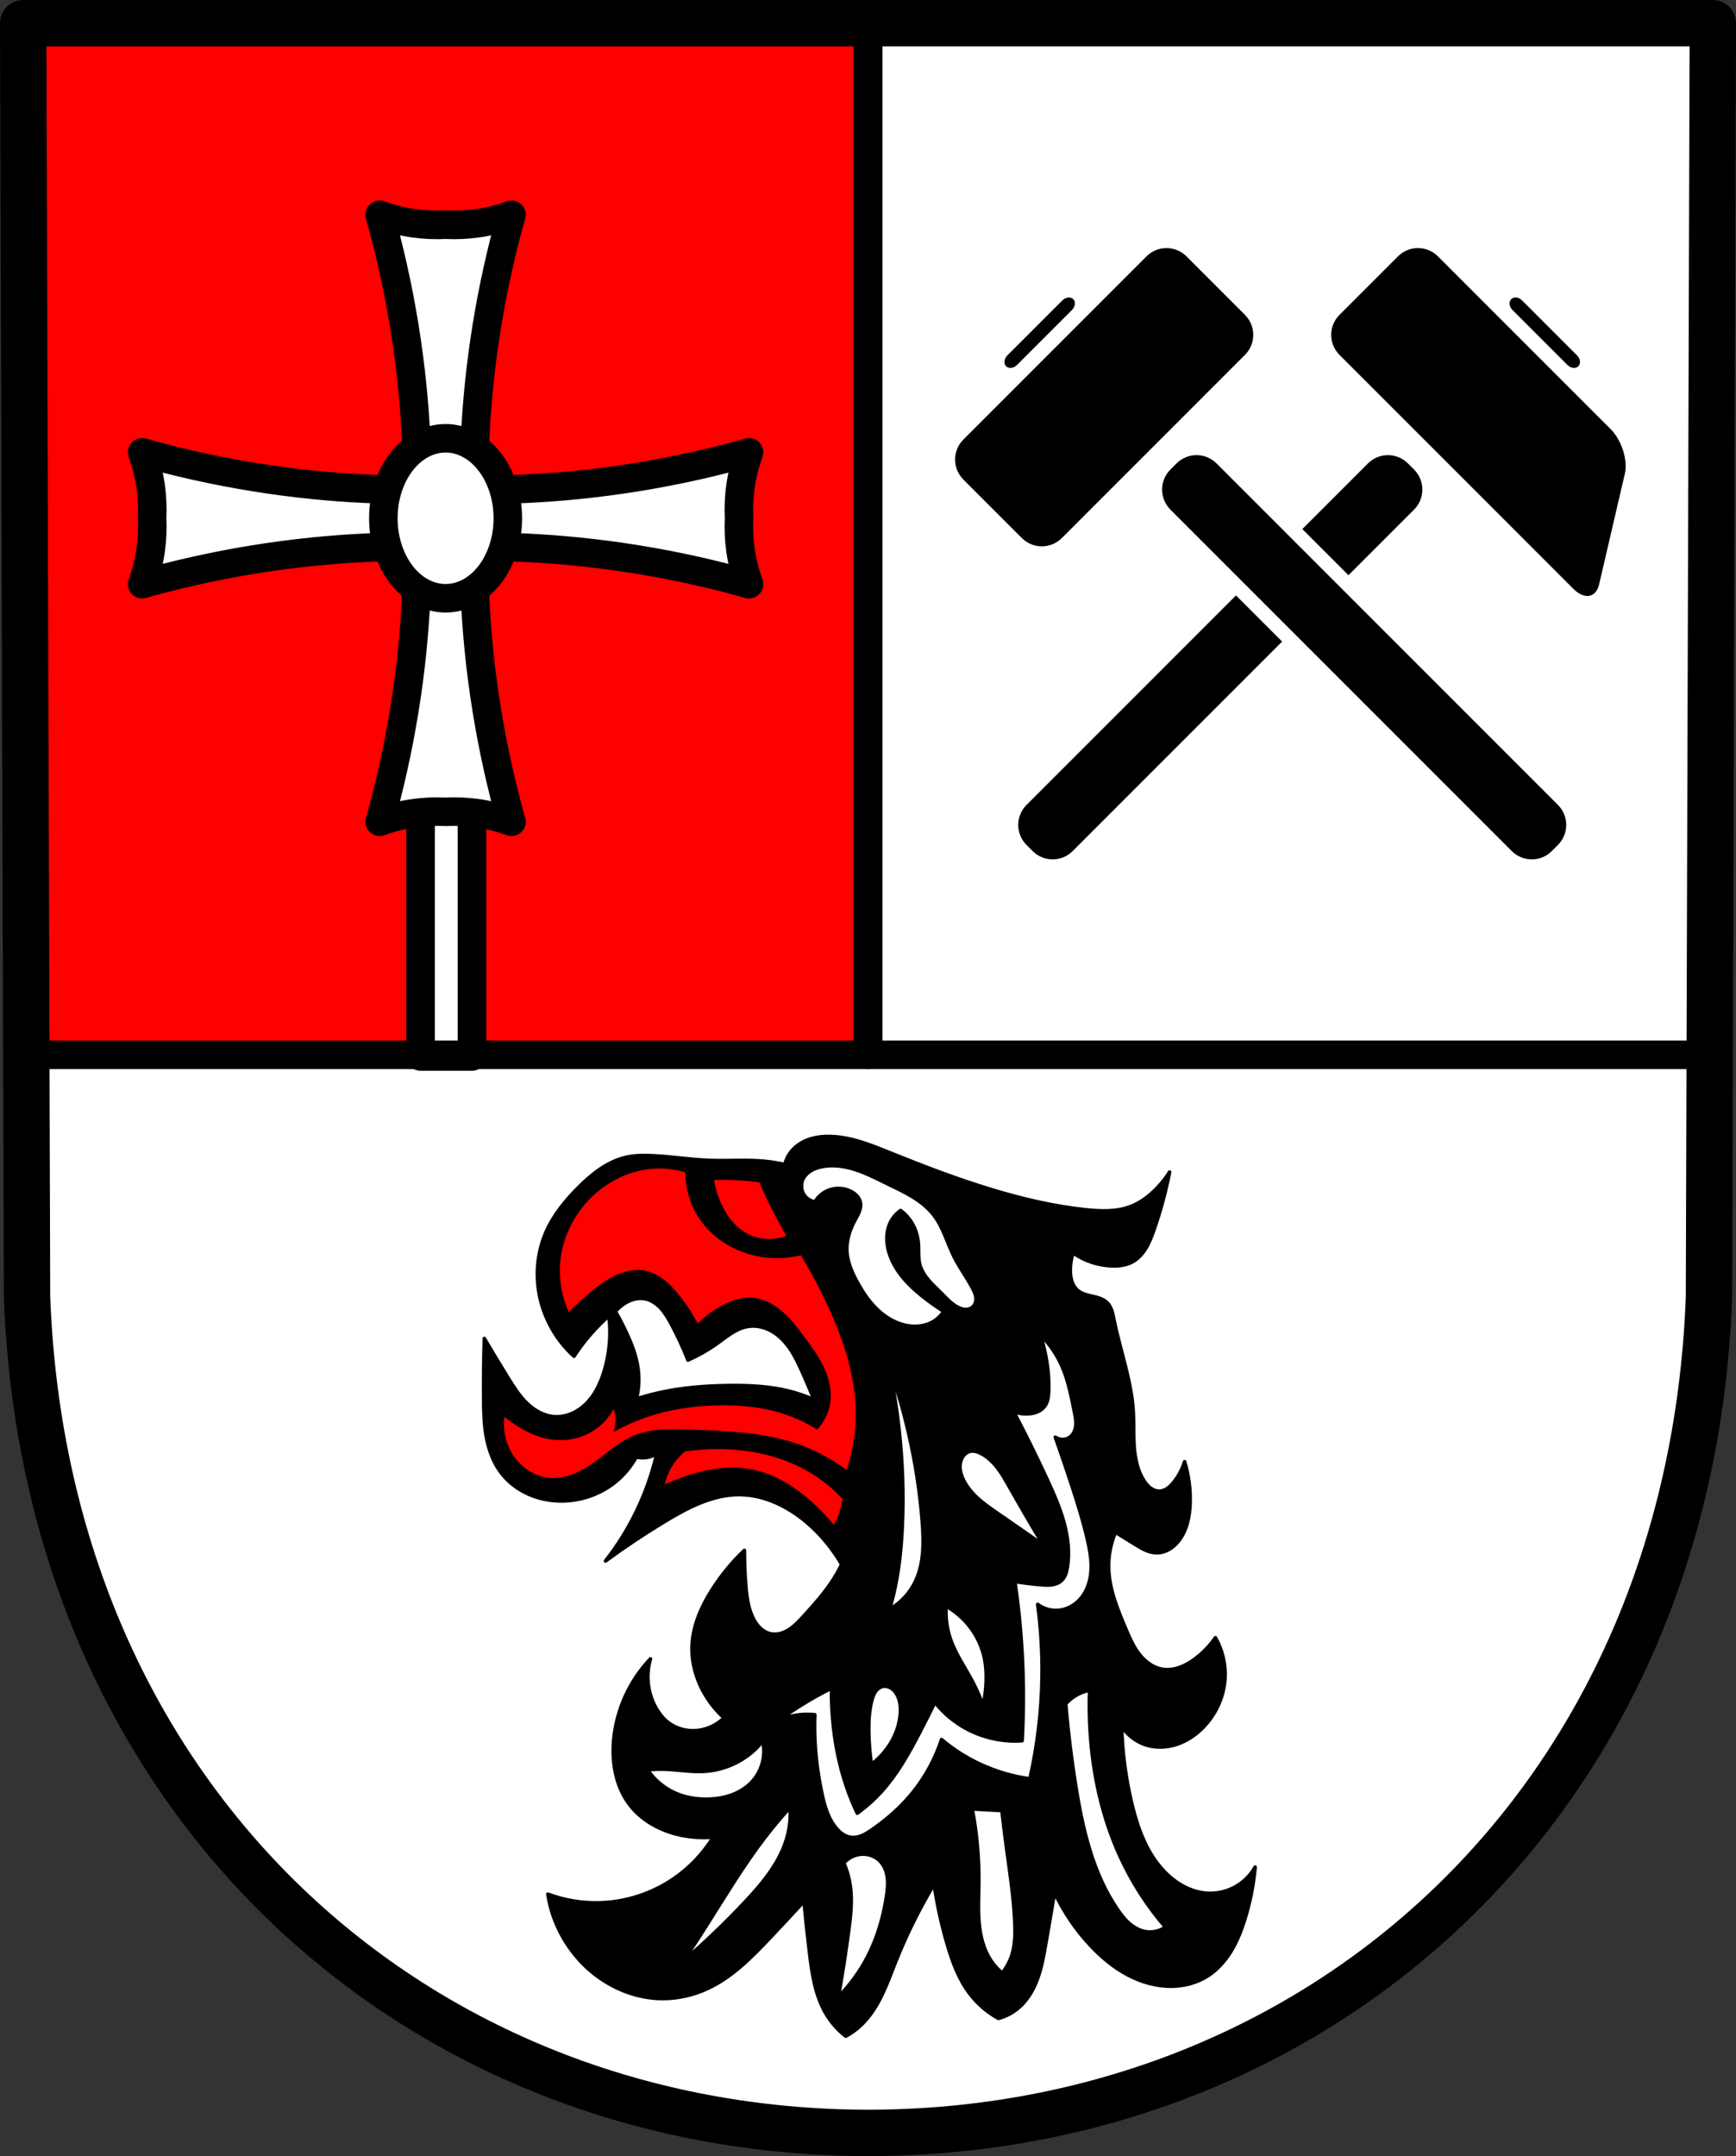 <?xml version="1.0" encoding="UTF-8" standalone="no"?>
<!-- Created with Inkscape (http://www.inkscape.org/) -->

<svg
   xmlns:dc="http://purl.org/dc/elements/1.1/"
   xmlns:cc="http://creativecommons.org/ns#"
   xmlns:rdf="http://www.w3.org/1999/02/22-rdf-syntax-ns#"
   xmlns:svg="http://www.w3.org/2000/svg"
   xmlns="http://www.w3.org/2000/svg"
   xmlns:sodipodi="http://sodipodi.sourceforge.net/DTD/sodipodi-0.dtd"
   xmlns:inkscape="http://www.inkscape.org/namespaces/inkscape"
   width="128.845mm"
   height="159.981mm"
   viewBox="0 0 128.845 159.981"
   version="1.1"
   id="svg865"
   inkscape:version="0.92.5 (2060ec1f9f, 2020-04-08)"
   sodipodi:docname="DEU Pluwig COA.svg">
  <rect x="0" y="0" width="128.845" height="159.981" fill="#333333" stroke="none"/>
  <defs
     id="defs859">
    <inkscape:path-effect
       effect="spiro"
       id="path-effect1013"
       is_visible="true" />
    <inkscape:path-effect
       effect="spiro"
       id="path-effect1008"
       is_visible="true" />
    <inkscape:path-effect
       effect="spiro"
       id="path-effect1003"
       is_visible="true" />
    <inkscape:path-effect
       effect="spiro"
       id="path-effect998"
       is_visible="true" />
    <inkscape:path-effect
       effect="spiro"
       id="path-effect991"
       is_visible="true" />
    <inkscape:path-effect
       effect="spiro"
       id="path-effect987"
       is_visible="true" />
    <inkscape:path-effect
       effect="spiro"
       id="path-effect982"
       is_visible="true" />
    <inkscape:path-effect
       effect="spiro"
       id="path-effect978"
       is_visible="true" />
    <inkscape:path-effect
       effect="spiro"
       id="path-effect972"
       is_visible="true" />
    <inkscape:path-effect
       effect="spiro"
       id="path-effect968"
       is_visible="true" />
    <inkscape:path-effect
       effect="spiro"
       id="path-effect963"
       is_visible="true" />
    <inkscape:path-effect
       effect="spiro"
       id="path-effect959"
       is_visible="true" />
    <inkscape:path-effect
       effect="spiro"
       id="path-effect916"
       is_visible="true" />
    <inkscape:path-effect
       effect="spiro"
       id="path-effect911"
       is_visible="true" />
    <inkscape:path-effect
       effect="spiro"
       id="path-effect907"
       is_visible="true" />
    <inkscape:path-effect
       effect="spiro"
       id="path-effect1236"
       is_visible="true" />
    <inkscape:path-effect
       effect="spiro"
       id="path-effect1144"
       is_visible="true" />
    <inkscape:path-effect
       effect="spiro"
       id="path-effect3644"
       is_visible="true" />
    <inkscape:path-effect
       effect="spiro"
       id="path-effect3636"
       is_visible="true" />
    <inkscape:path-effect
       effect="spiro"
       id="path-effect3544"
       is_visible="true" />
    <inkscape:path-effect
       effect="spiro"
       id="path-effect3466"
       is_visible="true" />
    <inkscape:path-effect
       effect="spiro"
       id="path-effect3544-2"
       is_visible="true" />
    <inkscape:path-effect
       effect="spiro"
       id="path-effect3644-8"
       is_visible="true" />
    <inkscape:path-effect
       effect="spiro"
       id="path-effect3644-3"
       is_visible="true" />
    <inkscape:path-effect
       effect="spiro"
       id="path-effect3636-0"
       is_visible="true" />
    <inkscape:path-effect
       effect="spiro"
       id="path-effect1727-0-1"
       is_visible="true" />
    <inkscape:path-effect
       effect="spiro"
       id="path-effect1731-8-3"
       is_visible="true" />
    <inkscape:path-effect
       effect="spiro"
       id="path-effect1727-3"
       is_visible="true" />
    <inkscape:path-effect
       effect="spiro"
       id="path-effect1731-7"
       is_visible="true" />
    <inkscape:path-effect
       effect="spiro"
       id="path-effect841-8"
       is_visible="true" />
    <inkscape:path-effect
       effect="spiro"
       id="path-effect1144-7"
       is_visible="true" />
    <inkscape:path-effect
       effect="spiro"
       id="path-effect1236-1"
       is_visible="true" />
    <inkscape:path-effect
       effect="spiro"
       id="path-effect1236-5"
       is_visible="true" />
    <inkscape:path-effect
       effect="spiro"
       id="path-effect1236-8"
       is_visible="true" />
  </defs>
  <sodipodi:namedview
     id="base"
     pagecolor="#ffffff"
     bordercolor="#666666"
     borderopacity="1.0"
     inkscape:pageopacity="0.0"
     inkscape:pageshadow="2"
     inkscape:zoom="1.3115009"
     inkscape:cx="243.48721"
     inkscape:cy="302.3254"
     inkscape:document-units="mm"
     inkscape:current-layer="layer1"
     showgrid="false"
     inkscape:window-width="1920"
     inkscape:window-height="1046"
     inkscape:window-x="-11"
     inkscape:window-y="-11"
     inkscape:window-maximized="1"
     fit-margin-top="0"
     fit-margin-left="0"
     fit-margin-right="0"
     fit-margin-bottom="0"
     inkscape:snap-global="true"
     inkscape:snap-midpoints="true"
     inkscape:snap-smooth-nodes="true"
     inkscape:object-paths="false"
     showguides="true"
     inkscape:guide-bbox="true" />
  <g
     inkscape:label="Ebene 1"
     inkscape:groupmode="layer"
     id="layer1"
     transform="translate(13.46,170.904)">
    <path
       style="fill:#ffffff;fill-rule:evenodd;stroke:none;stroke-width:0.265;stroke-linecap:round;stroke-linejoin:round;stroke-miterlimit:4;stroke-dasharray:none;stroke-opacity:1"
       inkscape:connector-curvature="0"
       d="m 113.666,-169.184 -0.287,94.538 c -1.396,37.541 -28.973,61.981 -62.416,62.002 -33.413,-0.046 -61.001,-24.497 -62.416,-62.002 l -0.287,-94.538 h 62.701 z"
       id="path10563-0-6-2-6-8-4"
       sodipodi:nodetypes="ccccccc" />
    <path
       style="opacity:1;fill:#ff0000;fill-opacity:1;fill-rule:evenodd;stroke:none;stroke-width:5;stroke-linecap:round;stroke-linejoin:round;stroke-miterlimit:4;stroke-dasharray:none;stroke-opacity:1;paint-order:normal"
       d="M 6.5 6.5 L 7.377 295.818 L 243.482 295.818 L 243.482 6.5 L 6.5 6.5 z "
       transform="matrix(0.265,0,0,0.265,-13.46,-170.904)"
       id="rect973" />
    <path
       style="opacity:1;fill:#ffffff;fill-opacity:1;fill-rule:evenodd;stroke:#000000;stroke-width:8;stroke-linecap:round;stroke-linejoin:round;stroke-miterlimit:4;stroke-dasharray:none;stroke-opacity:1;paint-order:normal"
       d="M 117.793 220.004 L 117.793 295.818 L 132.189 295.818 L 132.189 220.004 L 117.793 220.004 z "
       transform="matrix(0.265,0,0,0.265,-13.46,-170.904)"
       id="rect1201" />
    <path
       inkscape:connector-curvature="0"
       style="opacity:1;fill:#ffffff;fill-opacity:1;fill-rule:evenodd;stroke:#000000;stroke-width:2.117;stroke-linecap:round;stroke-linejoin:round;stroke-miterlimit:4;stroke-dasharray:none;stroke-opacity:1;paint-order:normal"
       d="m 113.663,-169.184 -0.232,76.549 H 50.962 v -76.549 z"
       id="rect973-4" />
    <path
       style="fill:none;fill-rule:evenodd;stroke:#000000;stroke-width:3.44;stroke-linecap:round;stroke-linejoin:round;stroke-miterlimit:4;stroke-dasharray:none;stroke-opacity:1"
       inkscape:connector-curvature="0"
       d="m 113.666,-169.184 -0.287,94.538 c -1.396,37.541 -28.973,61.981 -62.416,62.002 -33.413,-0.046 -61.001,-24.497 -62.416,-62.002 l -0.287,-94.538 h 62.701 z"
       id="path10563-0-6-2-6-8"
       sodipodi:nodetypes="ccccccc" />
    <path
       inkscape:connector-curvature="0"
       style="opacity:1;fill:#000000;fill-opacity:1;fill-rule:evenodd;stroke:none;stroke-width:0.265;stroke-linecap:round;stroke-linejoin:round;stroke-miterlimit:4;stroke-dasharray:none;stroke-opacity:1;paint-order:normal"
       d="m 99.511,-148.611 c -0.251,-0.251 -0.612,-0.294 -0.809,-0.097 -0.197,0.197 -0.154,0.557 0.097,0.808 l 4.075,4.075 c 0.251,0.251 0.611,0.294 0.808,0.097 0.197,-0.197 0.154,-0.558 -0.097,-0.809 z m -6.243,-3.267 c -0.824,-0.824 -2.151,-0.824 -2.976,3.7e-4 l -4.334,4.334 c -0.824,0.824 -0.824,2.151 3e-6,2.975 l 3.958,3.958 8.073,8.073 5.326,5.326 c 0.824,0.824 1.678,0.671 1.914,-0.345 l 1.906,-8.193 c 0.236,-1.016 -0.237,-2.497 -1.061,-3.322 l -0.775,-0.775 -8.08,-8.08 z m -2.229,15.364 c -0.824,-0.824 -2.152,-0.824 -2.976,0 l -25.333,25.333 c -0.824,0.824 -0.824,2.151 3.67e-4,2.975 l 0.45,0.45 c 0.824,0.824 2.151,0.824 2.975,1e-5 l 25.333,-25.333 c 0.824,-0.824 0.825,-2.151 3.57e-4,-2.976 z"
       id="rect1030-0" />
    <path
       style="fill:none;stroke:#ffffff;stroke-width:2.117;stroke-linecap:round;stroke-linejoin:round;stroke-opacity:1;stroke-miterlimit:4;stroke-dasharray:none"
       d="m 76.914,-129.582 9.16,9.16"
       id="path1138"
       inkscape:connector-curvature="0" />
    <path
       style="fill:none;stroke:#ffffff;stroke-width:2.117;stroke-linecap:round;stroke-linejoin:round;stroke-opacity:1;stroke-miterlimit:4;stroke-dasharray:none"
       d="m 80.366,-132.981 7.49,7.49"
       id="path1140"
       inkscape:connector-curvature="0" />
    <path
       inkscape:connector-curvature="0"
       style="opacity:1;fill:#000000;fill-opacity:1;fill-rule:evenodd;stroke:none;stroke-width:0.265;stroke-linecap:round;stroke-linejoin:round;stroke-miterlimit:4;stroke-dasharray:none;stroke-opacity:1;paint-order:normal"
       d="m 61.31,-144.536 c -0.251,0.251 -0.294,0.612 -0.097,0.809 0.197,0.197 0.558,0.154 0.809,-0.097 l 4.075,-4.075 c 0.251,-0.251 0.294,-0.612 0.097,-0.809 -0.197,-0.197 -0.558,-0.154 -0.809,0.097 z m -3.266,6.242 c -0.824,0.824 -0.824,2.152 2e-6,2.976 l 4.334,4.334 c 0.824,0.824 2.152,0.824 2.976,1e-5 l 13.584,-13.584 c 0.824,-0.824 0.824,-2.152 -9e-6,-2.976 l -4.334,-4.334 c -0.824,-0.824 -2.152,-0.824 -2.976,-1e-5 z m 15.364,2.229 c -0.824,0.824 -0.824,2.151 -1.1e-5,2.975 l 25.333,25.333 c 0.824,0.824 2.151,0.825 2.976,3.6e-4 l 0.45,-0.45 c 0.824,-0.824 0.824,-2.152 0,-2.976 l -25.333,-25.333 c -0.824,-0.824 -2.151,-0.824 -2.976,3.7e-4 z"
       id="rect1030" />
    <path
       style="fill:#ffffff;stroke:#000000;stroke-width:2.117;stroke-linecap:round;stroke-linejoin:round;stroke-miterlimit:4;stroke-dasharray:none;stroke-opacity:1"
       d="m 14.72,-154.971 c 0.365,1.296 0.695,2.6 0.989,3.912 0.653,2.913 1.131,5.863 1.429,8.829 0.256,2.55 0.377,5.112 0.366,7.674 -2.562,0.01 -5.124,-0.111 -7.674,-0.366 -2.967,-0.298 -5.916,-0.776 -8.829,-1.429 -1.312,-0.294 -2.617,-0.624 -3.912,-0.989 0.299,0.815 0.512,1.664 0.634,2.527 0.11,0.781 0.146,1.574 0.106,2.363 0.04,0.789 0.004,1.581 -0.106,2.363 -0.122,0.863 -0.335,1.713 -0.634,2.528 1.296,-0.365 2.6,-0.695 3.912,-0.989 2.913,-0.653 5.863,-1.131 8.829,-1.429 2.55,-0.256 5.112,-0.377 7.674,-0.366 0.01,2.562 -0.111,5.124 -0.366,7.674 -0.298,2.966 -0.776,5.916 -1.429,8.829 -0.294,1.312 -0.624,2.617 -0.989,3.912 0.815,-0.299 1.665,-0.512 2.528,-0.634 0.781,-0.11 1.574,-0.146 2.363,-0.106 0.789,-0.04 1.582,-0.004 2.363,0.106 0.863,0.122 1.712,0.335 2.527,0.634 -0.365,-1.296 -0.695,-2.6 -0.989,-3.912 -0.653,-2.913 -1.131,-5.863 -1.429,-8.829 -0.256,-2.55 -0.377,-5.112 -0.366,-7.674 2.562,-0.011 5.124,0.11 7.674,0.366 2.966,0.298 5.916,0.776 8.829,1.429 1.312,0.294 2.617,0.624 3.912,0.989 -0.299,-0.815 -0.512,-1.665 -0.634,-2.528 -0.11,-0.781 -0.146,-1.574 -0.106,-2.363 -0.04,-0.789 -0.004,-1.582 0.106,-2.363 0.122,-0.863 0.335,-1.712 0.634,-2.527 -1.296,0.365 -2.6,0.695 -3.912,0.989 -2.913,0.653 -5.863,1.131 -8.829,1.429 -2.55,0.256 -5.112,0.377 -7.674,0.366 -0.01,-2.562 0.111,-5.124 0.366,-7.674 0.298,-2.966 0.776,-5.916 1.429,-8.829 0.294,-1.312 0.624,-2.617 0.989,-3.912 -0.815,0.299 -1.664,0.512 -2.527,0.634 -0.781,0.11 -1.574,0.146 -2.363,0.106 -0.789,0.04 -1.581,0.004 -2.363,-0.106 -0.863,-0.122 -1.713,-0.335 -2.528,-0.634 z"
       id="path1142"
       inkscape:connector-curvature="0" />
    <ellipse
       style="opacity:1;fill:#ffffff;fill-opacity:1;fill-rule:evenodd;stroke:#000000;stroke-width:2.117;stroke-linecap:round;stroke-linejoin:round;stroke-miterlimit:4;stroke-dasharray:none;stroke-opacity:1;paint-order:normal"
       id="path1199"
       cx="19.611"
       cy="-132.448"
       rx="4.619"
       ry="5.935" />
    <path
       inkscape:connector-curvature="0"
       style="opacity:1;fill:none;fill-opacity:1;fill-rule:evenodd;stroke:#000000;stroke-width:2.117;stroke-linecap:round;stroke-linejoin:round;stroke-miterlimit:4;stroke-dasharray:none;stroke-opacity:1;paint-order:normal"
       d="m -11.74,-169.184 0.232,76.549 h 62.47 v -76.549 z"
       id="rect973-0" />
    <path
       style="fill:#000000;stroke:#000000;stroke-width:1;stroke-linecap:round;stroke-linejoin:round;stroke-miterlimit:4;stroke-dasharray:none;stroke-opacity:1"
       d="M 232.467 318.209 C 230.537 318.17 228.589 318.372 226.756 318.977 C 224.923 319.581 223.205 320.601 221.922 322.043 C 220.904 323.186 220.175 324.581 219.814 326.068 C 217.795 325.606 215.742 325.287 213.678 325.111 C 208.772 324.693 203.836 325.093 198.916 324.92 C 193.34 324.723 187.809 323.79 182.234 323.576 C 180.054 323.492 177.854 323.522 175.717 323.961 C 170.323 325.069 165.795 328.683 161.912 332.588 C 158.276 336.244 154.959 340.323 152.9 345.051 C 150.582 350.375 149.96 356.399 150.982 362.115 C 152.188 368.854 155.686 375.161 160.762 379.754 C 162.204 377.533 163.807 375.415 165.555 373.426 C 167.107 371.659 168.773 369.994 170.539 368.441 C 171.183 373.636 170.722 378.964 169.197 383.971 C 168.16 387.375 166.584 390.705 164.021 393.174 C 162.803 394.348 161.37 395.312 159.795 395.93 C 158.22 396.547 156.5 396.812 154.818 396.625 C 151.992 396.311 149.424 394.742 147.406 392.738 C 145.389 390.735 143.853 388.306 142.355 385.889 C 140.075 382.208 137.838 378.501 135.645 374.768 C 135.485 380.262 135.421 385.761 135.453 391.258 C 135.474 394.853 135.536 398.465 136.15 402.008 C 136.764 405.55 137.955 409.044 140.055 411.963 C 141.822 414.42 144.205 416.417 146.893 417.809 C 149.58 419.2 152.565 419.991 155.584 420.207 C 161.528 420.632 167.618 418.761 172.266 415.031 C 174.687 413.088 176.72 410.662 178.209 407.938 C 179.395 408.255 180.665 408.255 181.852 407.938 C 182.601 407.737 183.317 407.411 183.961 406.979 C 182.598 412.882 180.532 418.623 177.824 424.043 C 175.522 428.65 172.756 433.025 169.58 437.08 C 174.971 433.128 180.54 429.415 186.262 425.959 C 192.624 422.116 199.536 418.492 206.969 418.482 C 214.379 418.473 221.415 422.137 226.908 427.109 C 230.393 430.264 233.379 433.967 235.727 438.039 C 235.095 439.355 234.39 440.635 233.617 441.873 C 231.182 445.773 228.092 449.215 224.99 452.609 C 223.741 453.977 222.466 455.359 220.895 456.338 C 220.109 456.827 219.251 457.212 218.348 457.414 C 217.444 457.616 216.493 457.631 215.596 457.402 C 214.625 457.155 213.739 456.626 213.002 455.947 C 212.265 455.269 211.671 454.444 211.186 453.568 C 209.579 450.672 209.151 447.284 208.885 443.982 C 208.62 440.696 208.486 437.397 208.482 434.1 C 205.081 437.34 202.07 440.992 199.535 444.947 C 196.492 449.696 194.098 455.037 193.84 460.672 C 193.613 465.606 195.065 470.554 197.637 474.771 C 199.045 477.081 200.785 479.188 202.787 481.008 C 201.596 482.175 200.172 483.105 198.623 483.723 C 196.51 484.565 194.16 484.823 191.924 484.408 C 189.687 483.993 187.573 482.9 185.977 481.279 C 185.441 480.735 184.964 480.135 184.529 479.508 C 181.538 475.193 180.648 469.49 182.182 464.469 C 176.321 470.615 172.624 478.785 171.877 487.244 C 171.325 493.497 172.457 500.112 176.215 505.141 C 179.638 509.721 184.994 512.622 190.586 513.816 C 193.608 514.462 196.728 514.646 199.805 514.359 C 196.967 518.985 193.143 523.003 188.664 526.066 C 182.476 530.298 175.035 532.675 167.539 532.797 C 162.742 532.875 157.931 532.043 153.439 530.357 C 154.728 538.778 159.194 546.673 165.746 552.117 C 171.219 556.665 178.187 559.509 185.303 559.594 C 189.776 559.647 194.248 558.621 198.297 556.719 C 205.189 553.48 210.646 547.886 215.877 542.352 C 219.001 539.046 222.103 535.718 225.182 532.369 C 225.626 537.169 226.138 541.962 226.717 546.748 C 227.429 552.641 228.303 558.7 231.318 563.812 C 232.753 566.245 234.649 568.403 236.877 570.139 C 238.33 569.35 239.687 568.383 240.904 567.264 C 243.455 564.918 245.359 561.948 246.887 558.838 C 248.415 555.728 249.59 552.461 250.873 549.242 C 253.862 541.747 257.458 534.494 261.611 527.576 C 262.442 533.211 263.66 538.788 265.254 544.256 C 266.673 549.124 268.432 553.987 271.467 558.049 C 273.643 560.961 276.448 563.401 279.633 565.154 C 281.749 564.585 283.733 563.528 285.385 562.088 C 287.842 559.946 289.514 557.02 290.619 553.953 C 291.725 550.887 292.299 547.658 292.861 544.447 C 293.711 539.593 294.543 534.737 295.355 529.877 C 297.918 535.36 301.361 540.43 305.516 544.832 C 308.494 547.988 311.86 550.817 315.682 552.873 C 319.503 554.929 323.802 556.189 328.141 556.143 C 331.561 556.106 334.997 555.239 337.918 553.459 C 340.735 551.742 343.009 549.223 344.738 546.414 C 346.468 543.605 347.677 540.504 348.654 537.354 C 350.124 532.616 351.091 527.724 351.531 522.783 C 350.168 525.209 348.085 527.223 345.617 528.508 C 343.149 529.793 340.304 530.342 337.535 530.068 C 334.243 529.742 331.126 528.277 328.523 526.234 C 325.312 523.715 322.84 520.339 321.014 516.689 C 319.187 513.04 317.981 509.111 317.02 505.145 C 315.285 497.989 314.32 490.648 314.145 483.287 C 315.754 485.856 318.328 487.804 321.238 488.654 C 323.966 489.452 326.936 489.291 329.631 488.389 C 332.326 487.486 334.752 485.866 336.768 483.861 C 340.481 480.168 342.821 475.095 343.096 469.865 C 343.302 465.942 342.357 461.965 340.41 458.553 C 338.834 460.83 336.883 462.848 334.658 464.498 C 333.331 465.483 331.896 466.342 330.336 466.889 C 328.776 467.436 327.085 467.66 325.457 467.373 C 322.849 466.913 320.605 465.173 318.996 463.068 C 317.388 460.964 316.33 458.499 315.295 456.061 C 312.971 450.588 310.642 444.942 310.502 438.998 C 310.422 435.589 311.079 432.163 312.418 429.027 C 314.265 430.188 316.119 431.338 317.979 432.479 C 318.896 433.041 319.819 433.603 320.805 434.035 C 321.79 434.467 322.846 434.766 323.922 434.779 C 325.12 434.794 326.312 434.448 327.357 433.861 C 328.403 433.275 329.306 432.454 330.057 431.52 C 332.403 428.601 333.19 424.717 333.316 420.975 C 333.45 417.027 332.93 413.059 331.783 409.279 C 331.133 411.366 330.086 413.329 328.715 415.031 C 328.203 415.667 327.641 416.272 326.969 416.734 C 326.297 417.197 325.505 417.513 324.689 417.523 C 323.804 417.535 322.938 417.186 322.227 416.658 C 321.515 416.13 320.947 415.432 320.461 414.691 C 318.637 411.916 317.918 408.552 317.668 405.24 C 317.418 401.929 317.601 398.598 317.404 395.283 C 316.882 386.497 313.718 378.107 311.988 369.477 C 311.821 368.64 311.667 367.8 311.393 366.992 C 311.118 366.185 310.717 365.405 310.117 364.799 C 309.587 364.263 308.92 363.878 308.219 363.6 C 307.518 363.321 306.78 363.144 306.045 362.977 C 304.574 362.642 303.032 362.313 301.873 361.348 C 301.087 360.693 300.537 359.783 300.211 358.812 C 299.885 357.842 299.773 356.811 299.764 355.787 C 299.748 354.099 300.009 352.409 300.531 350.803 C 303.768 353.082 307.695 354.368 311.652 354.445 C 313.424 354.48 315.237 354.266 316.828 353.486 C 318.52 352.657 319.864 351.229 320.859 349.629 C 321.855 348.029 322.53 346.253 323.154 344.475 C 325.021 339.16 326.497 333.708 327.564 328.178 C 326.281 330.22 324.729 332.095 322.963 333.738 C 321.161 335.414 319.116 336.861 316.828 337.766 C 312.795 339.361 308.295 339.183 303.982 338.723 C 295.133 337.778 286.428 335.74 277.908 333.164 C 268.21 330.232 258.735 326.604 249.34 322.811 C 243.902 320.615 238.33 318.329 232.467 318.209 z M 232.705 326.385 C 233.006 326.375 233.306 326.379 233.607 326.387 C 235.614 326.446 237.623 326.863 239.539 327.48 C 242.604 328.469 245.478 329.957 248.373 331.367 C 250.803 332.551 253.263 333.686 255.566 335.1 C 257.87 336.513 260.029 338.224 261.654 340.383 C 264.223 343.795 265.297 348.074 267.209 351.893 C 268.728 354.926 270.778 357.666 272.361 360.666 C 272.903 361.693 273.401 362.808 273.326 363.967 C 273.299 364.388 273.195 364.805 273.006 365.182 C 272.817 365.558 272.542 365.895 272.199 366.141 C 271.673 366.519 271.008 366.669 270.361 366.643 C 269.714 366.614 269.085 366.415 268.498 366.141 C 266.589 365.247 265.153 363.611 263.668 362.115 C 262.44 360.879 261.14 359.71 260.018 358.377 C 258.895 357.044 257.947 355.521 257.551 353.824 C 257.141 352.067 257.346 350.232 257.229 348.432 C 257.086 346.25 256.454 344.087 255.297 342.232 C 254.498 340.952 253.452 339.827 252.236 338.934 C 250.841 339.911 249.737 341.298 249.098 342.877 C 248.442 344.497 248.276 346.29 248.453 348.029 C 248.755 350.997 250.027 353.808 251.754 356.24 C 253.617 358.863 255.999 361.078 258.516 363.082 C 260.369 364.557 262.306 365.929 264.312 367.188 C 263.497 368.466 262.348 369.53 261.012 370.246 C 258.727 371.47 255.97 371.637 253.445 371.051 C 250.431 370.351 247.712 368.636 245.504 366.469 C 243.296 364.301 241.567 361.691 240.082 358.977 C 238.603 356.273 237.328 353.362 237.184 350.283 C 237.046 347.341 237.961 344.423 239.357 341.83 C 239.794 341.02 240.279 340.234 240.619 339.379 C 240.96 338.524 241.15 337.581 240.967 336.68 C 240.824 335.975 240.457 335.325 239.969 334.797 C 239.481 334.269 238.876 333.857 238.23 333.539 C 236.372 332.625 234.137 332.502 232.193 333.217 C 230.552 333.821 229.134 335.009 228.25 336.518 C 226.963 336.315 225.782 335.522 225.109 334.406 C 224.437 333.291 224.285 331.875 224.707 330.643 C 225.081 329.551 225.876 328.631 226.83 327.982 C 227.784 327.334 228.891 326.94 230.02 326.697 C 230.905 326.507 231.803 326.407 232.705 326.385 z M 179.668 363.535 C 179.881 363.542 180.094 363.56 180.307 363.59 C 182.095 363.835 183.703 364.868 184.945 366.178 C 186.187 367.488 187.104 369.068 187.961 370.656 C 189.734 373.943 191.308 377.338 192.672 380.814 C 195.546 379.558 198.289 378 200.842 376.176 C 202.2 375.205 203.507 374.159 204.922 373.271 C 206.336 372.384 207.878 371.654 209.527 371.393 C 211.685 371.05 213.932 371.539 215.857 372.57 C 218.094 373.768 219.904 375.656 221.326 377.756 C 222.749 379.856 223.812 382.174 224.838 384.494 C 225.928 386.957 226.984 389.435 228.004 391.928 C 225.726 390.913 223.358 390.1 220.938 389.5 C 215.47 388.144 209.787 387.888 204.154 387.953 C 197.406 388.032 190.636 388.567 184.061 390.088 C 182.1 390.541 180.159 391.082 178.246 391.707 C 178.939 388.899 179.089 385.96 178.688 383.096 C 178.202 379.633 176.926 376.328 175.449 373.158 C 174.504 371.128 173.472 369.14 172.357 367.197 C 173.204 366.193 174.231 365.34 175.375 364.693 C 176.681 363.955 178.176 363.485 179.668 363.535 z M 291.361 373.697 C 293.911 376.221 295.98 379.229 297.426 382.512 C 299.209 386.56 300.028 390.951 300.902 395.287 C 301.142 396.477 301.39 397.682 301.322 398.895 C 301.288 399.501 301.175 400.106 300.949 400.67 C 300.724 401.233 300.383 401.756 299.932 402.162 C 299.346 402.69 298.578 403.009 297.791 403.053 C 297.004 403.096 296.207 402.864 295.566 402.404 C 297.22 407.046 298.809 411.71 300.336 416.395 C 301.908 421.22 303.415 426.074 304.555 431.02 C 305.121 433.477 305.598 435.973 305.611 438.494 C 305.625 441.016 305.154 443.58 303.924 445.781 C 303.192 447.092 302.195 448.26 300.984 449.148 C 299.774 450.037 298.347 450.641 296.859 450.844 C 294.68 451.141 292.392 450.547 290.633 449.227 C 291.535 455.95 291.941 462.74 291.846 469.523 C 291.711 479.122 290.57 488.706 288.449 498.068 C 283.614 497.406 278.88 496.011 274.459 493.945 C 270.593 492.139 266.968 489.82 263.705 487.07 C 261.704 493.172 258.433 498.854 254.162 503.648 C 251.207 506.966 247.788 509.854 244.135 512.383 C 242.958 513.197 241.725 513.988 240.334 514.322 C 239.46 514.532 238.535 514.552 237.666 514.322 C 236.353 513.975 235.243 513.082 234.35 512.059 C 231.923 509.278 230.901 505.564 230.145 501.951 C 229.09 496.919 228.407 491.803 228.203 486.666 C 228.117 484.484 228.117 482.299 228.203 480.117 C 227.263 480.028 226.317 479.997 225.373 480.035 C 222.936 480.13 220.517 480.653 218.258 481.572 C 220.204 480.155 222.201 478.807 224.242 477.529 C 227.046 475.774 229.935 474.155 232.895 472.678 C 232.862 475.592 232.969 478.506 233.217 481.41 C 233.766 487.842 235.01 494.227 237.1 500.334 C 237.957 502.841 238.957 505.297 240.092 507.691 C 242.594 505.897 244.903 503.834 246.965 501.547 C 251.298 496.741 254.486 491.03 257.479 485.293 C 258.973 482.429 260.427 479.542 261.844 476.639 C 264.3 479.735 267.407 482.315 270.902 484.16 C 275.591 486.635 280.977 487.769 286.266 487.395 C 286.726 479.081 286.718 470.742 286.242 462.43 C 285.867 455.874 285.2 449.335 284.244 442.838 C 286.659 443.221 289.086 443.517 291.521 443.727 C 292.541 443.814 293.573 443.886 294.586 443.742 C 295.599 443.598 296.604 443.221 297.344 442.514 C 297.851 442.029 298.215 441.409 298.465 440.754 C 298.714 440.099 298.855 439.406 298.963 438.713 C 299.615 434.521 299.084 430.21 297.947 426.123 C 296.811 422.036 295.082 418.141 293.301 414.291 C 290.335 407.879 287.208 401.541 283.922 395.287 C 285.288 395.779 286.76 395.974 288.207 395.854 C 289.057 395.783 289.903 395.603 290.68 395.25 C 291.456 394.897 292.161 394.365 292.654 393.67 C 293.071 393.083 293.328 392.395 293.479 391.691 C 293.629 390.988 293.677 390.266 293.705 389.547 C 293.842 385.968 293.472 382.378 292.734 378.873 C 292.367 377.126 291.909 375.397 291.361 373.697 z M 248.98 382.391 C 251.175 388.599 253.017 394.93 254.496 401.346 C 256.382 409.527 257.677 417.848 258.309 426.221 C 258.737 431.897 258.807 437.859 256.303 442.971 C 254.75 446.139 252.235 448.828 249.18 450.592 C 249.947 447.917 250.583 445.206 251.086 442.469 C 251.98 437.603 252.45 432.666 252.691 427.725 C 253.14 418.527 252.797 409.296 251.789 400.143 C 251.133 394.185 250.195 388.26 248.98 382.391 z M 272.525 406.295 C 272.786 406.304 273.047 406.341 273.301 406.4 C 273.809 406.519 274.292 406.724 274.756 406.963 C 276.597 407.912 278.124 409.389 279.385 411.031 C 280.646 412.674 281.661 414.488 282.68 416.291 C 285.782 421.783 288.959 427.232 292.209 432.639 C 288.05 429.702 283.871 426.794 279.672 423.914 C 277.768 422.608 275.855 421.303 274.129 419.77 C 272.403 418.236 270.859 416.457 269.842 414.385 C 269.407 413.499 269.068 412.558 268.934 411.58 C 268.799 410.602 268.875 409.585 269.24 408.668 C 269.459 408.119 269.782 407.608 270.209 407.199 C 270.636 406.79 271.17 406.486 271.748 406.361 C 272.003 406.306 272.265 406.287 272.525 406.295 z M 265.008 449.727 C 267.467 451.128 269.656 453.001 271.42 455.215 C 273.582 457.928 275.101 461.156 275.768 464.561 C 276.149 466.507 276.255 468.501 276.203 470.484 C 276.14 472.878 275.849 475.265 275.334 477.604 C 274.567 475.403 273.64 473.258 272.562 471.191 C 270.383 467.011 267.573 463.116 266.096 458.639 C 265.152 455.778 264.779 452.73 265.008 449.727 z M 247.703 472.143 C 248.339 472.123 248.983 472.313 249.529 472.645 C 250.258 473.087 250.825 473.765 251.232 474.514 C 252.058 476.031 252.259 477.818 252.17 479.543 C 251.989 483.057 250.658 486.466 248.617 489.332 C 247.347 491.116 245.805 492.702 244.059 494.023 C 243.609 490.983 243.362 487.914 243.32 484.84 C 243.281 481.889 243.434 478.909 244.191 476.057 C 244.406 475.248 244.675 474.44 245.135 473.74 C 245.594 473.041 246.266 472.451 247.074 472.234 C 247.28 472.18 247.491 472.15 247.703 472.143 z M 305.168 473.242 C 305.033 477.091 305.084 480.947 305.322 484.791 C 306.068 496.842 308.68 508.841 313.713 519.816 C 316.99 526.964 321.28 533.647 326.414 539.602 C 324.78 540.747 322.678 541.2 320.717 540.832 C 319.04 540.517 317.508 539.635 316.229 538.506 C 314.949 537.377 313.905 536.007 312.943 534.598 C 305.992 524.402 303.184 511.987 301.242 499.801 C 300.042 492.268 299.117 484.692 298.471 477.092 C 299.17 476.298 299.975 475.598 300.857 475.014 C 302.161 474.151 303.634 473.545 305.168 473.242 z M 213.619 487.521 C 214.023 489.277 214.046 491.119 213.686 492.885 C 213.216 495.187 212.09 497.352 210.469 499.053 C 208.986 500.607 207.111 501.763 205.102 502.521 C 203.092 503.28 200.949 503.649 198.803 503.746 C 195.511 503.896 192.161 503.401 189.146 502.07 C 186.014 500.688 183.285 498.405 181.369 495.566 C 182.837 495.399 184.318 495.335 185.795 495.365 C 189.669 495.449 193.527 496.212 197.395 495.969 C 201.649 495.701 205.815 494.187 209.262 491.678 C 210.889 490.493 212.359 489.091 213.619 487.521 z M 221.256 506.092 C 221.444 508.547 221.255 511.03 220.697 513.428 C 218.952 520.93 213.781 527.119 208.498 532.725 C 203.093 538.459 197.395 543.918 191.434 549.072 C 193.755 545.56 196.041 542.025 198.291 538.467 C 203.357 530.458 208.252 522.318 214 514.783 C 216.29 511.782 218.711 508.881 221.256 506.092 z M 272.297 506.5 L 280.609 506.961 C 280.982 510.301 281.393 513.638 281.842 516.969 C 282.807 524.136 283.949 531.297 284.229 538.523 C 284.341 541.446 284.306 544.423 283.459 547.223 C 282.883 549.124 281.937 550.912 280.688 552.457 C 279.506 551.483 278.465 550.339 277.607 549.07 C 275.485 545.929 274.543 542.12 274.209 538.344 C 273.875 534.567 274.113 530.768 274.145 526.977 C 274.201 520.112 273.581 513.243 272.297 506.5 z M 241.398 519.158 C 241.674 519.147 241.953 519.151 242.229 519.17 C 243.805 519.286 245.345 519.957 246.453 521.084 C 247.673 522.325 248.319 524.044 248.529 525.771 C 248.74 527.499 248.547 529.25 248.287 530.971 C 247.396 536.866 245.694 542.665 242.945 547.955 C 240.814 552.056 238.063 555.834 234.812 559.119 C 235.904 553.001 236.86 546.859 237.682 540.699 C 238.236 536.547 238.728 532.33 238.16 528.18 C 237.852 525.93 237.233 523.722 236.326 521.641 C 237.58 520.165 239.467 519.256 241.398 519.16 L 241.398 519.158 z "
       transform="matrix(0.265,0,0,0.265,-13.46,-170.904)"
       id="path1234-7" />
    <path
       inkscape:connector-curvature="0"
       style="fill:#ff0000;stroke:none;stroke-width:0.265px;stroke-linecap:butt;stroke-linejoin:miter;stroke-opacity:1;fill-opacity:1"
       d="m 35.586,-84.202 c -0.206,-0.003 -0.412,0.003 -0.618,0.019 -1.671,0.129 -3.268,0.902 -4.478,2.062 -1.373,1.315 -2.261,3.14 -2.386,5.037 -0.08,1.208 0.145,2.434 0.648,3.535 0.466,-0.458 0.948,-0.9 1.443,-1.325 0.809,-0.695 1.684,-1.36 2.71,-1.65 0.545,-0.154 1.129,-0.196 1.679,-0.059 0.441,0.11 0.849,0.332 1.209,0.608 0.361,0.277 0.676,0.608 0.97,0.953 0.607,0.713 1.132,1.495 1.561,2.327 0.504,-0.511 1.081,-0.949 1.708,-1.296 0.721,-0.399 1.536,-0.683 2.357,-0.619 0.83,0.065 1.602,0.482 2.23,1.028 0.629,0.546 1.133,1.219 1.628,1.888 0.503,0.679 1.006,1.365 1.38,2.123 0.374,0.758 0.616,1.599 0.564,2.443 -0.053,0.851 -0.414,1.68 -1.001,2.298 -0.904,-0.568 -1.889,-1.006 -2.916,-1.296 -1.261,-0.356 -2.578,-0.489 -3.889,-0.501 -1.892,-0.018 -3.795,0.216 -5.597,0.796 -0.939,0.302 -1.848,0.697 -2.71,1.178 0.094,-0.264 0.144,-0.544 0.147,-0.825 0.004,-0.3 -0.047,-0.601 -0.147,-0.884 -0.182,0.343 -0.411,0.661 -0.678,0.943 -0.5,0.527 -1.135,0.924 -1.826,1.149 -0.939,0.305 -1.972,0.288 -2.916,0 -0.506,-0.154 -0.986,-0.382 -1.443,-0.648 -0.434,-0.252 -0.848,-0.538 -1.237,-0.854 -0.15,1.085 0.154,2.226 0.825,3.093 0.629,0.814 1.595,1.384 2.622,1.443 0.665,0.038 1.33,-0.132 1.936,-0.41 0.605,-0.278 1.156,-0.66 1.687,-1.062 0.81,-0.614 1.596,-1.288 2.534,-1.679 1.278,-0.532 2.711,-0.489 4.094,-0.442 2.713,0.092 5.476,0.173 8.042,1.06 1.309,0.453 2.546,1.111 3.652,1.944 0.416,-1.223 0.645,-2.509 0.677,-3.8 0.078,-3.104 -0.972,-6.132 -2.327,-8.926 -0.531,-1.095 -1.111,-2.167 -1.738,-3.211 -0.903,0.219 -1.847,0.269 -2.769,0.147 -1.845,-0.244 -3.611,-1.219 -4.684,-2.739 -0.729,-1.034 -1.127,-2.299 -1.119,-3.564 -0.592,-0.179 -1.209,-0.274 -1.827,-0.284 z m 4.501,0.838 c -0.184,-2.6e-4 -0.369,0.002 -0.553,0.006 0.108,0.674 0.317,1.332 0.619,1.944 0.374,0.76 0.904,1.463 1.621,1.915 0.917,0.579 2.113,0.692 3.122,0.295 -0.307,-0.533 -0.602,-1.073 -0.884,-1.62 -0.399,-0.773 -0.772,-1.559 -1.119,-2.356 -0.382,-0.049 -0.765,-0.088 -1.149,-0.118 -0.551,-0.042 -1.104,-0.064 -1.657,-0.065 z m -0.435,19.978 c -0.759,0.008 -1.517,0.067 -2.268,0.177 -0.226,0.185 -0.434,0.392 -0.619,0.619 -0.432,0.529 -0.737,1.16 -0.884,1.826 0.565,-0.261 1.146,-0.487 1.738,-0.677 1.508,-0.485 3.127,-0.736 4.684,-0.442 1.777,0.336 3.359,1.36 4.683,2.592 0.514,0.478 0.996,0.99 1.443,1.532 0.197,-0.355 0.355,-0.731 0.471,-1.119 0.078,-0.26 0.137,-0.526 0.177,-0.795 -0.618,-0.675 -1.323,-1.271 -2.091,-1.767 -2.155,-1.393 -4.769,-1.972 -7.335,-1.944 z"
       id="path905-7" />
  </g>
</svg>
